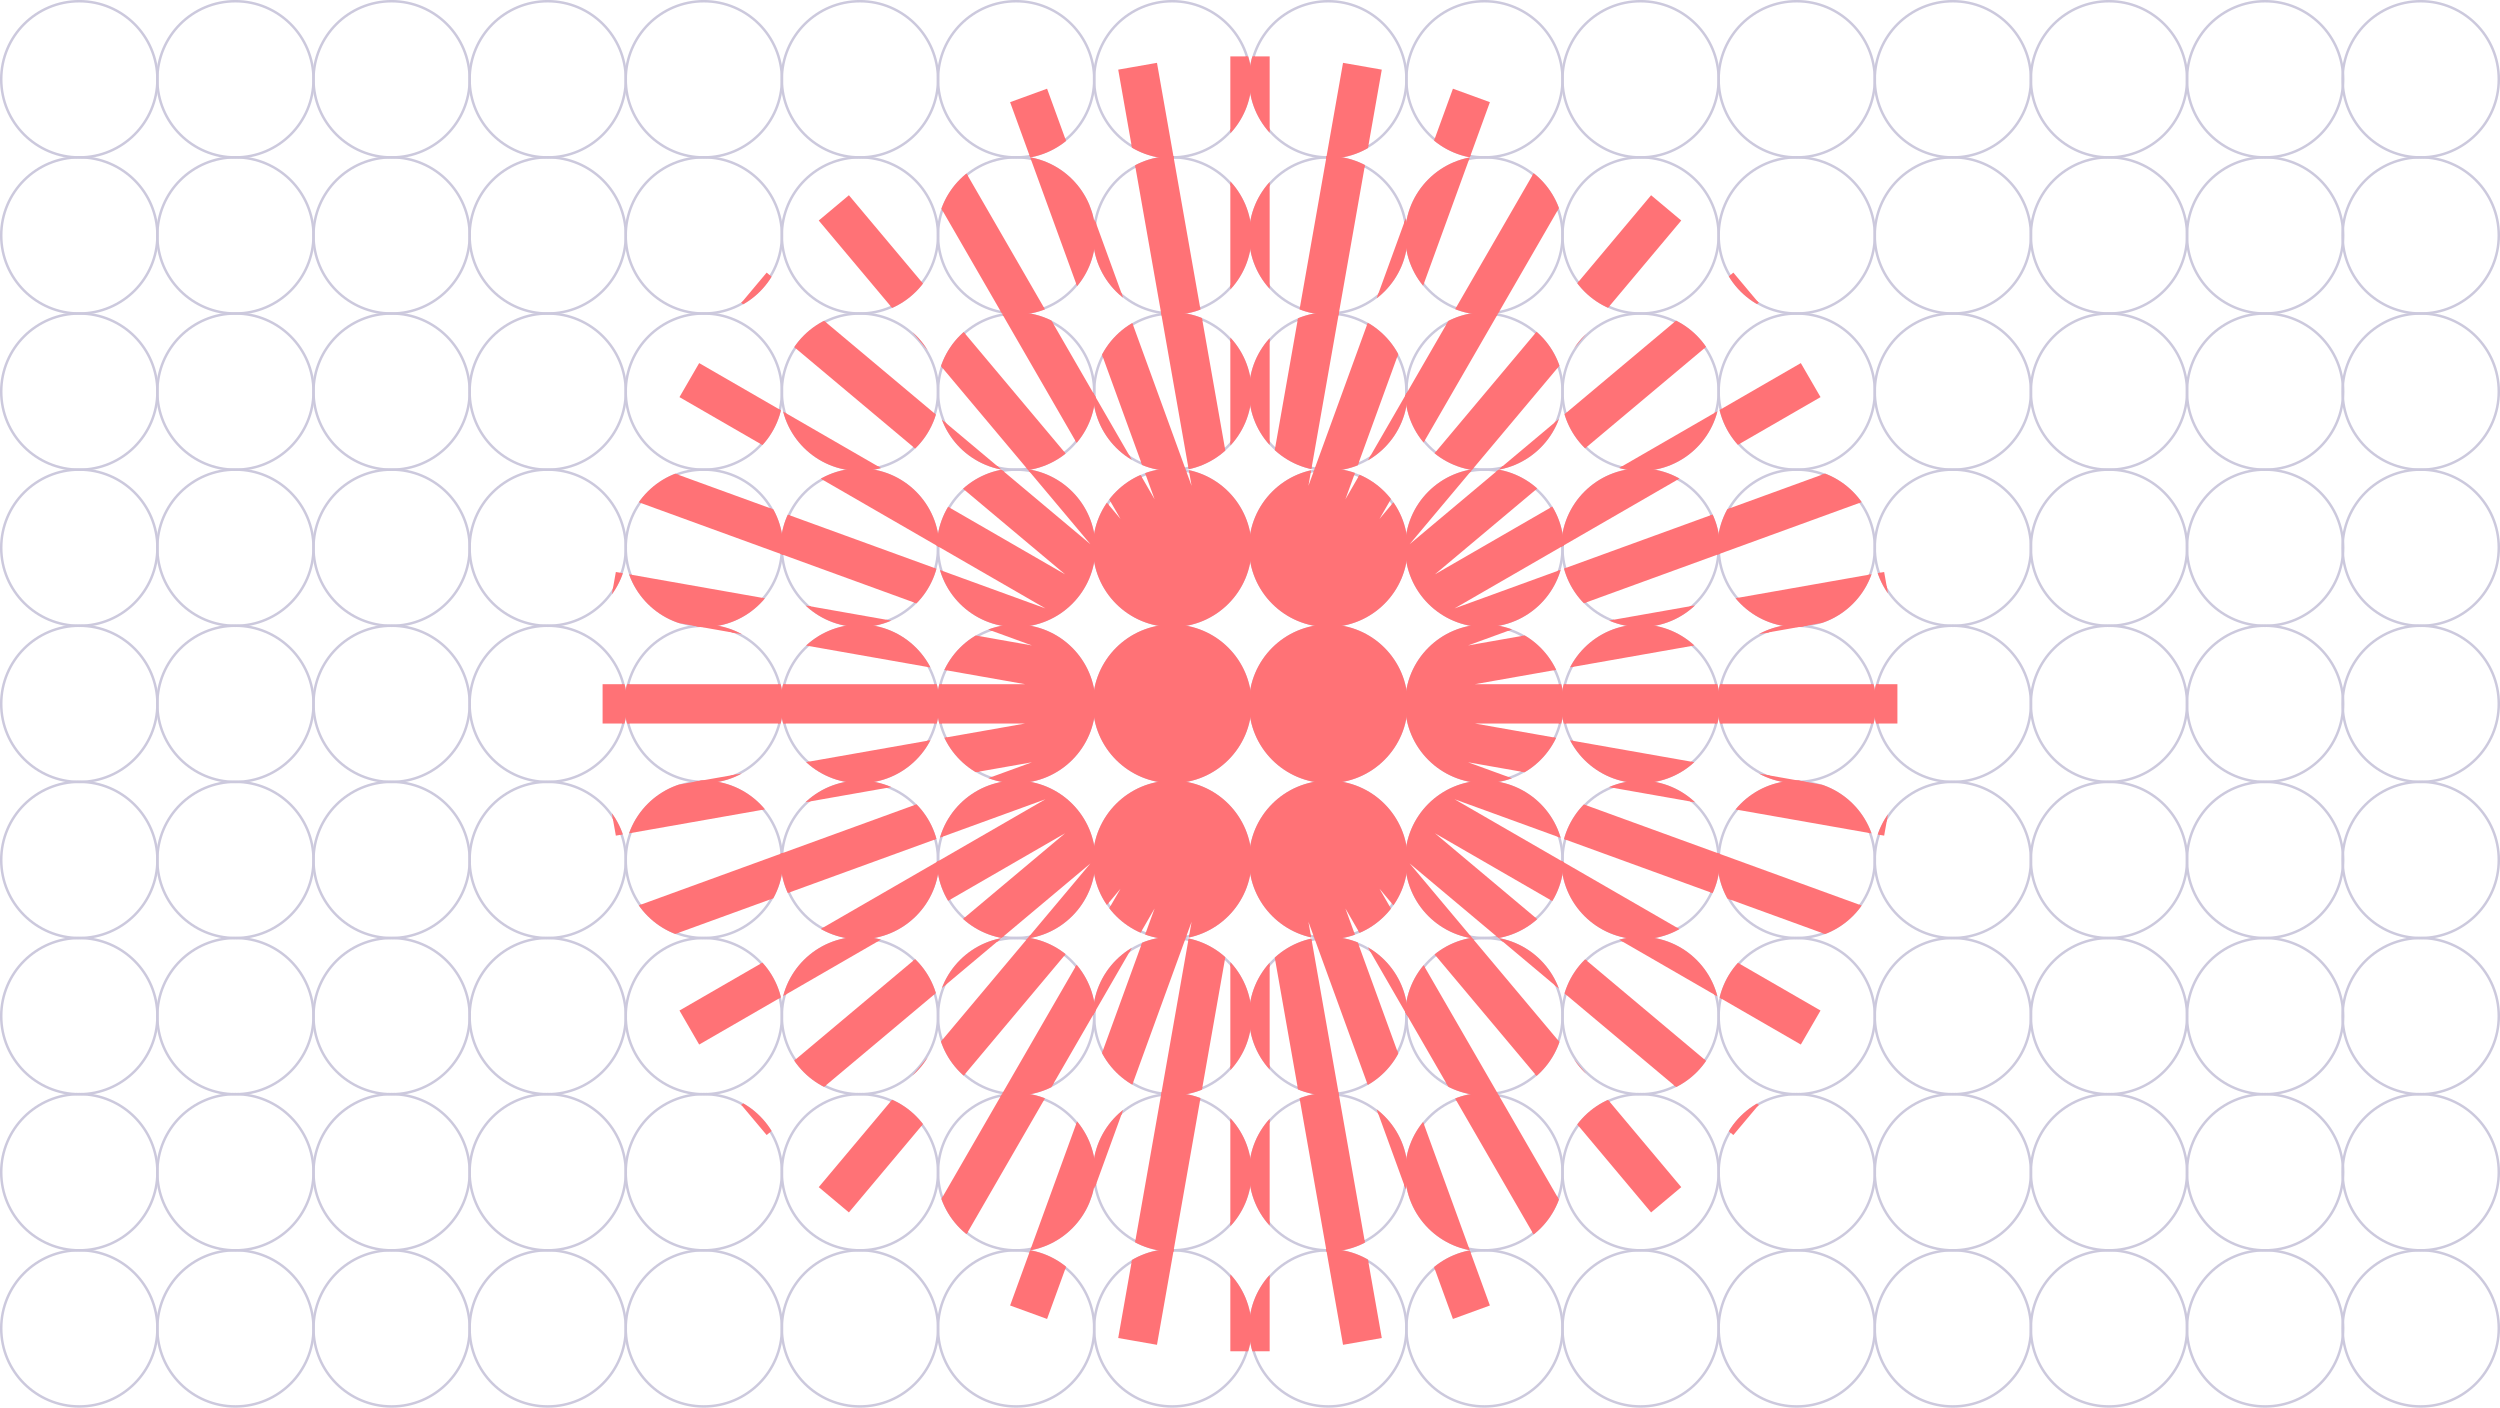 <?xml version="1.0" encoding="utf-8"?>
<!-- Generator: Adobe Illustrator 24.0.2, SVG Export Plug-In . SVG Version: 6.00 Build 0)  -->
<svg version="1.1" xmlns="http://www.w3.org/2000/svg" xmlns:xlink="http://www.w3.org/1999/xlink" x="0px" y="0px"
	 viewBox="0 0 348.95 196.48" style="enable-background:new 0 0 348.95 196.48;" xml:space="preserve">
<style type="text/css">
	.st0{fill:none;stroke:#CCC9DD;stroke-width:0.35;stroke-miterlimit:10;}
	.st1{clip-path:url(#SVGID_2_);}
	.st2{fill:#FF7276;stroke:#FF7276;stroke-width:0.35;stroke-miterlimit:10;}
</style>
<g id="BG">
</g>
<g id="ARTWORK">
	<g>
		<g>
			<g>
				<g>
					<circle class="st0" cx="11.07" cy="11.07" r="10.9"/>
					<circle class="st0" cx="32.86" cy="11.07" r="10.9"/>
					<circle class="st0" cx="54.66" cy="11.07" r="10.9"/>
					<circle class="st0" cx="76.45" cy="11.07" r="10.9"/>
					<circle class="st0" cx="98.24" cy="11.07" r="10.9"/>
					<circle class="st0" cx="120.03" cy="11.07" r="10.9"/>
					<circle class="st0" cx="141.83" cy="11.07" r="10.9"/>
					<circle class="st0" cx="163.62" cy="11.07" r="10.9"/>
					<circle class="st0" cx="185.41" cy="11.07" r="10.9"/>
					<circle class="st0" cx="207.2" cy="11.07" r="10.9"/>
					<circle class="st0" cx="228.99" cy="11.07" r="10.9"/>
					<circle class="st0" cx="250.79" cy="11.07" r="10.9"/>
					<circle class="st0" cx="272.58" cy="11.07" r="10.9"/>
					<circle class="st0" cx="294.37" cy="11.07" r="10.9"/>
					<circle class="st0" cx="316.16" cy="11.07" r="10.9"/>
					<circle class="st0" cx="11.07" cy="32.86" r="10.9"/>
					<circle class="st0" cx="32.86" cy="32.86" r="10.9"/>
					<circle class="st0" cx="54.66" cy="32.86" r="10.9"/>
					<circle class="st0" cx="76.45" cy="32.86" r="10.9"/>
					<circle class="st0" cx="98.24" cy="32.86" r="10.9"/>
					<circle class="st0" cx="120.03" cy="32.86" r="10.9"/>
					<circle class="st0" cx="141.83" cy="32.86" r="10.9"/>
					<circle class="st0" cx="163.62" cy="32.86" r="10.9"/>
					<circle class="st0" cx="185.41" cy="32.86" r="10.9"/>
					<circle class="st0" cx="207.2" cy="32.86" r="10.9"/>
					<circle class="st0" cx="228.99" cy="32.86" r="10.9"/>
					<circle class="st0" cx="250.79" cy="32.86" r="10.9"/>
					<circle class="st0" cx="272.58" cy="32.86" r="10.9"/>
					<circle class="st0" cx="294.37" cy="32.86" r="10.9"/>
					<circle class="st0" cx="316.16" cy="32.86" r="10.9"/>
					<circle class="st0" cx="11.07" cy="54.66" r="10.9"/>
					<circle class="st0" cx="32.86" cy="54.66" r="10.9"/>
					<circle class="st0" cx="54.66" cy="54.66" r="10.9"/>
					<circle class="st0" cx="76.45" cy="54.66" r="10.9"/>
					<circle class="st0" cx="98.24" cy="54.66" r="10.9"/>
					<circle class="st0" cx="120.03" cy="54.66" r="10.9"/>
					<circle class="st0" cx="141.83" cy="54.66" r="10.9"/>
					<circle class="st0" cx="163.62" cy="54.66" r="10.9"/>
					<circle class="st0" cx="185.41" cy="54.66" r="10.9"/>
					<circle class="st0" cx="207.2" cy="54.66" r="10.9"/>
					<circle class="st0" cx="228.99" cy="54.66" r="10.9"/>
					<circle class="st0" cx="250.79" cy="54.66" r="10.9"/>
					<circle class="st0" cx="272.58" cy="54.66" r="10.9"/>
					<circle class="st0" cx="294.37" cy="54.66" r="10.9"/>
					<circle class="st0" cx="316.16" cy="54.66" r="10.9"/>
					<circle class="st0" cx="11.07" cy="76.45" r="10.9"/>
					<circle class="st0" cx="32.86" cy="76.45" r="10.9"/>
					<circle class="st0" cx="54.66" cy="76.45" r="10.9"/>
					<circle class="st0" cx="76.45" cy="76.45" r="10.9"/>
					<circle class="st0" cx="98.24" cy="76.45" r="10.9"/>
					<circle class="st0" cx="120.03" cy="76.45" r="10.9"/>
					<circle class="st0" cx="141.83" cy="76.45" r="10.9"/>
					<circle class="st0" cx="163.62" cy="76.45" r="10.9"/>
					<circle class="st0" cx="185.41" cy="76.45" r="10.9"/>
					<circle class="st0" cx="207.2" cy="76.45" r="10.9"/>
					<circle class="st0" cx="228.99" cy="76.45" r="10.9"/>
					<circle class="st0" cx="250.79" cy="76.45" r="10.9"/>
					<circle class="st0" cx="272.58" cy="76.45" r="10.9"/>
					<circle class="st0" cx="294.37" cy="76.45" r="10.9"/>
					<circle class="st0" cx="316.16" cy="76.45" r="10.9"/>
					<circle class="st0" cx="11.07" cy="98.24" r="10.9"/>
					<circle class="st0" cx="32.86" cy="98.24" r="10.9"/>
					<circle class="st0" cx="54.66" cy="98.24" r="10.9"/>
					<circle class="st0" cx="76.45" cy="98.24" r="10.9"/>
					<circle class="st0" cx="98.24" cy="98.24" r="10.9"/>
					<circle class="st0" cx="120.03" cy="98.24" r="10.9"/>
					<circle class="st0" cx="141.83" cy="98.24" r="10.9"/>
					<circle class="st0" cx="163.62" cy="98.24" r="10.9"/>
					<circle class="st0" cx="185.41" cy="98.24" r="10.9"/>
					<circle class="st0" cx="207.2" cy="98.24" r="10.9"/>
					<circle class="st0" cx="228.99" cy="98.24" r="10.9"/>
					<circle class="st0" cx="250.79" cy="98.24" r="10.9"/>
					<circle class="st0" cx="272.58" cy="98.24" r="10.9"/>
					<circle class="st0" cx="294.37" cy="98.24" r="10.9"/>
					<circle class="st0" cx="316.16" cy="98.24" r="10.9"/>
					<circle class="st0" cx="11.07" cy="120.03" r="10.9"/>
					<circle class="st0" cx="32.86" cy="120.03" r="10.9"/>
					<circle class="st0" cx="54.66" cy="120.03" r="10.9"/>
					<circle class="st0" cx="76.45" cy="120.03" r="10.9"/>
					<circle class="st0" cx="98.24" cy="120.03" r="10.9"/>
					<circle class="st0" cx="120.03" cy="120.03" r="10.9"/>
					<circle class="st0" cx="141.83" cy="120.03" r="10.9"/>
					<circle class="st0" cx="163.62" cy="120.03" r="10.9"/>
					<circle class="st0" cx="185.41" cy="120.03" r="10.9"/>
					<circle class="st0" cx="207.2" cy="120.03" r="10.9"/>
					<circle class="st0" cx="228.99" cy="120.03" r="10.9"/>
					<circle class="st0" cx="250.79" cy="120.03" r="10.9"/>
					<circle class="st0" cx="272.58" cy="120.03" r="10.9"/>
					<circle class="st0" cx="294.37" cy="120.03" r="10.9"/>
					<circle class="st0" cx="316.16" cy="120.03" r="10.9"/>
					<circle class="st0" cx="11.07" cy="141.83" r="10.9"/>
					<circle class="st0" cx="32.86" cy="141.83" r="10.9"/>
					<circle class="st0" cx="54.66" cy="141.83" r="10.9"/>
					<circle class="st0" cx="76.45" cy="141.83" r="10.9"/>
					<circle class="st0" cx="98.24" cy="141.83" r="10.9"/>
					<circle class="st0" cx="120.03" cy="141.83" r="10.9"/>
					<circle class="st0" cx="141.83" cy="141.83" r="10.9"/>
					<circle class="st0" cx="163.62" cy="141.83" r="10.9"/>
					<circle class="st0" cx="185.41" cy="141.83" r="10.9"/>
					<circle class="st0" cx="207.2" cy="141.83" r="10.9"/>
					<circle class="st0" cx="228.99" cy="141.83" r="10.9"/>
					<circle class="st0" cx="250.79" cy="141.83" r="10.9"/>
					<circle class="st0" cx="272.58" cy="141.83" r="10.9"/>
					<circle class="st0" cx="294.37" cy="141.83" r="10.9"/>
					<circle class="st0" cx="316.16" cy="141.83" r="10.9"/>
					<circle class="st0" cx="11.07" cy="163.62" r="10.9"/>
					<circle class="st0" cx="32.86" cy="163.62" r="10.9"/>
					<circle class="st0" cx="54.66" cy="163.62" r="10.9"/>
					<circle class="st0" cx="76.45" cy="163.62" r="10.9"/>
					<circle class="st0" cx="98.24" cy="163.62" r="10.9"/>
					<circle class="st0" cx="120.03" cy="163.62" r="10.9"/>
					<circle class="st0" cx="141.83" cy="163.62" r="10.9"/>
					<circle class="st0" cx="163.62" cy="163.62" r="10.9"/>
					<circle class="st0" cx="185.41" cy="163.62" r="10.9"/>
					<circle class="st0" cx="207.2" cy="163.62" r="10.9"/>
					<circle class="st0" cx="228.99" cy="163.62" r="10.9"/>
					<circle class="st0" cx="250.79" cy="163.62" r="10.9"/>
					<circle class="st0" cx="272.58" cy="163.62" r="10.9"/>
					<circle class="st0" cx="294.37" cy="163.62" r="10.9"/>
					<circle class="st0" cx="316.16" cy="163.62" r="10.9"/>
					<circle class="st0" cx="11.07" cy="185.41" r="10.9"/>
					<circle class="st0" cx="32.86" cy="185.41" r="10.9"/>
					<circle class="st0" cx="54.66" cy="185.41" r="10.9"/>
					<circle class="st0" cx="76.45" cy="185.41" r="10.9"/>
					<circle class="st0" cx="98.24" cy="185.41" r="10.9"/>
					<circle class="st0" cx="120.03" cy="185.41" r="10.9"/>
					<circle class="st0" cx="141.83" cy="185.41" r="10.9"/>
					<circle class="st0" cx="163.62" cy="185.41" r="10.9"/>
					<circle class="st0" cx="185.41" cy="185.41" r="10.9"/>
					<circle class="st0" cx="207.2" cy="185.41" r="10.9"/>
					<circle class="st0" cx="228.99" cy="185.41" r="10.9"/>
					<circle class="st0" cx="250.79" cy="185.41" r="10.9"/>
					<circle class="st0" cx="272.58" cy="185.41" r="10.9"/>
					<circle class="st0" cx="294.37" cy="185.41" r="10.9"/>
					<circle class="st0" cx="316.16" cy="185.41" r="10.9"/>
					<circle class="st0" cx="337.88" cy="11.07" r="10.9"/>
					<circle class="st0" cx="337.88" cy="32.86" r="10.9"/>
					<circle class="st0" cx="337.88" cy="54.66" r="10.9"/>
					<circle class="st0" cx="337.88" cy="76.45" r="10.9"/>
					<circle class="st0" cx="337.88" cy="98.24" r="10.9"/>
					<circle class="st0" cx="337.88" cy="120.03" r="10.9"/>
					<circle class="st0" cx="337.88" cy="141.83" r="10.9"/>
					<circle class="st0" cx="337.88" cy="163.62" r="10.9"/>
					<circle class="st0" cx="337.88" cy="185.41" r="10.9"/>
				</g>
			</g>
		</g>
		<g>
			<defs>
				<polygon id="SVGID_1_" points="264.84,95.5 205.86,95.5 263.95,85.25 262.99,79.84 204.91,90.09 260.33,69.91 258.46,64.75 
					203.03,84.92 254.11,55.43 251.36,50.68 200.28,80.17 245.47,42.26 241.94,38.05 196.76,75.96 234.67,30.78 230.46,27.25 
					192.55,72.43 222.04,21.35 217.28,18.61 187.79,69.69 207.96,14.26 202.8,12.38 182.63,67.81 192.87,9.72 187.46,8.77 
					177.22,66.85 177.22,7.87 171.73,7.87 171.73,66.85 161.49,8.77 156.08,9.72 166.32,67.81 146.15,12.38 140.99,14.26 
					161.16,69.69 131.67,18.61 126.91,21.35 156.4,72.43 118.49,27.25 114.28,30.78 152.2,75.96 107.01,38.05 103.48,42.26 
					148.67,80.17 97.59,50.68 94.84,55.43 145.92,84.92 90.5,64.75 88.62,69.91 144.04,90.09 85.96,79.84 85,85.25 143.09,95.5 
					84.11,95.5 84.11,100.99 143.08,100.99 85,111.23 85.96,116.64 144.04,106.4 88.62,126.57 90.5,131.73 145.92,111.56 
					94.84,141.05 97.59,145.8 148.66,116.31 103.48,154.23 107.01,158.43 152.2,120.52 114.28,165.7 118.49,169.23 156.4,124.05 
					126.91,175.13 131.67,177.88 161.16,126.8 140.99,182.22 146.15,184.1 166.32,128.67 156.08,186.76 161.49,187.71 
					171.73,129.63 171.73,188.61 177.22,188.61 177.22,129.63 187.46,187.71 192.87,186.76 182.63,128.67 202.8,184.1 
					207.96,182.22 187.79,126.8 217.28,177.88 222.04,175.13 192.55,124.05 230.46,169.23 234.67,165.7 196.76,120.52 
					241.94,158.43 245.47,154.23 200.29,116.31 251.36,145.8 254.11,141.05 203.03,111.56 258.46,131.73 260.33,126.57 
					204.91,106.4 262.99,116.64 263.95,111.23 205.87,100.99 264.84,100.99 				"/>
			</defs>
			<clipPath id="SVGID_2_">
				<use xlink:href="#SVGID_1_"  style="overflow:visible;"/>
			</clipPath>
			<g class="st1">
				<g>
					<g>
						<circle class="st2" cx="11.07" cy="11.07" r="10.9"/>
						<circle class="st2" cx="32.86" cy="11.07" r="10.9"/>
						<circle class="st2" cx="54.66" cy="11.07" r="10.9"/>
						<circle class="st2" cx="76.45" cy="11.07" r="10.9"/>
						<circle class="st2" cx="98.24" cy="11.07" r="10.9"/>
						<circle class="st2" cx="120.03" cy="11.07" r="10.9"/>
						<circle class="st2" cx="141.83" cy="11.07" r="10.9"/>
						<circle class="st2" cx="163.62" cy="11.07" r="10.9"/>
						<circle class="st2" cx="185.41" cy="11.07" r="10.9"/>
						<circle class="st2" cx="207.2" cy="11.07" r="10.9"/>
						<circle class="st2" cx="228.99" cy="11.07" r="10.9"/>
						<circle class="st2" cx="250.79" cy="11.07" r="10.9"/>
						<circle class="st2" cx="272.58" cy="11.07" r="10.9"/>
						<circle class="st2" cx="294.37" cy="11.07" r="10.9"/>
						<circle class="st2" cx="316.16" cy="11.07" r="10.9"/>
						<circle class="st2" cx="11.07" cy="32.86" r="10.9"/>
						<circle class="st2" cx="32.86" cy="32.86" r="10.9"/>
						<circle class="st2" cx="54.66" cy="32.86" r="10.9"/>
						<circle class="st2" cx="76.45" cy="32.86" r="10.9"/>
						<circle class="st2" cx="98.24" cy="32.86" r="10.9"/>
						<circle class="st2" cx="120.03" cy="32.86" r="10.9"/>
						<circle class="st2" cx="141.83" cy="32.86" r="10.9"/>
						<circle class="st2" cx="163.62" cy="32.86" r="10.9"/>
						<circle class="st2" cx="185.41" cy="32.86" r="10.9"/>
						<circle class="st2" cx="207.2" cy="32.86" r="10.9"/>
						<circle class="st2" cx="228.99" cy="32.86" r="10.9"/>
						<circle class="st2" cx="250.79" cy="32.86" r="10.9"/>
						<circle class="st2" cx="272.58" cy="32.86" r="10.9"/>
						<circle class="st2" cx="294.37" cy="32.86" r="10.9"/>
						<circle class="st2" cx="316.16" cy="32.86" r="10.9"/>
						<circle class="st2" cx="11.07" cy="54.66" r="10.9"/>
						<circle class="st2" cx="32.86" cy="54.66" r="10.9"/>
						<circle class="st2" cx="54.66" cy="54.66" r="10.9"/>
						<circle class="st2" cx="76.45" cy="54.66" r="10.9"/>
						<circle class="st2" cx="98.24" cy="54.66" r="10.9"/>
						<circle class="st2" cx="120.03" cy="54.66" r="10.9"/>
						<circle class="st2" cx="141.83" cy="54.66" r="10.9"/>
						<circle class="st2" cx="163.62" cy="54.66" r="10.9"/>
						<circle class="st2" cx="185.41" cy="54.66" r="10.9"/>
						<circle class="st2" cx="207.2" cy="54.66" r="10.9"/>
						<circle class="st2" cx="228.99" cy="54.66" r="10.9"/>
						<circle class="st2" cx="250.79" cy="54.66" r="10.9"/>
						<circle class="st2" cx="272.58" cy="54.66" r="10.9"/>
						<circle class="st2" cx="294.37" cy="54.66" r="10.9"/>
						<circle class="st2" cx="316.16" cy="54.66" r="10.9"/>
						<circle class="st2" cx="11.07" cy="76.45" r="10.9"/>
						<circle class="st2" cx="32.86" cy="76.45" r="10.9"/>
						<circle class="st2" cx="54.66" cy="76.45" r="10.9"/>
						<circle class="st2" cx="76.45" cy="76.45" r="10.9"/>
						<circle class="st2" cx="98.24" cy="76.45" r="10.9"/>
						<circle class="st2" cx="120.03" cy="76.45" r="10.9"/>
						<circle class="st2" cx="141.83" cy="76.45" r="10.9"/>
						<circle class="st2" cx="163.62" cy="76.45" r="10.9"/>
						<circle class="st2" cx="185.41" cy="76.45" r="10.9"/>
						<circle class="st2" cx="207.2" cy="76.45" r="10.9"/>
						<circle class="st2" cx="228.99" cy="76.45" r="10.9"/>
						<circle class="st2" cx="250.79" cy="76.45" r="10.9"/>
						<circle class="st2" cx="272.58" cy="76.45" r="10.9"/>
						<circle class="st2" cx="294.37" cy="76.45" r="10.9"/>
						<circle class="st2" cx="316.16" cy="76.45" r="10.9"/>
						<circle class="st2" cx="11.07" cy="98.24" r="10.9"/>
						<circle class="st2" cx="32.86" cy="98.24" r="10.9"/>
						<circle class="st2" cx="54.66" cy="98.24" r="10.9"/>
						<circle class="st2" cx="76.45" cy="98.24" r="10.9"/>
						<circle class="st2" cx="98.24" cy="98.24" r="10.9"/>
						<circle class="st2" cx="120.03" cy="98.24" r="10.9"/>
						<circle class="st2" cx="141.83" cy="98.24" r="10.9"/>
						<circle class="st2" cx="163.62" cy="98.24" r="10.9"/>
						<circle class="st2" cx="185.41" cy="98.24" r="10.9"/>
						<circle class="st2" cx="207.2" cy="98.24" r="10.9"/>
						<circle class="st2" cx="228.99" cy="98.24" r="10.9"/>
						<circle class="st2" cx="250.79" cy="98.24" r="10.9"/>
						<circle class="st2" cx="272.58" cy="98.24" r="10.9"/>
						<circle class="st2" cx="294.37" cy="98.24" r="10.9"/>
						<circle class="st2" cx="316.16" cy="98.24" r="10.9"/>
						<circle class="st2" cx="11.07" cy="120.03" r="10.9"/>
						<circle class="st2" cx="32.86" cy="120.03" r="10.9"/>
						<circle class="st2" cx="54.66" cy="120.03" r="10.9"/>
						<circle class="st2" cx="76.45" cy="120.03" r="10.9"/>
						<circle class="st2" cx="98.24" cy="120.03" r="10.9"/>
						<circle class="st2" cx="120.03" cy="120.03" r="10.9"/>
						<circle class="st2" cx="141.83" cy="120.03" r="10.9"/>
						<circle class="st2" cx="163.62" cy="120.03" r="10.9"/>
						<circle class="st2" cx="185.41" cy="120.03" r="10.9"/>
						<circle class="st2" cx="207.2" cy="120.03" r="10.9"/>
						<circle class="st2" cx="228.99" cy="120.03" r="10.9"/>
						<circle class="st2" cx="250.79" cy="120.03" r="10.9"/>
						<circle class="st2" cx="272.58" cy="120.03" r="10.9"/>
						<circle class="st2" cx="294.37" cy="120.03" r="10.9"/>
						<circle class="st2" cx="316.16" cy="120.03" r="10.9"/>
						<circle class="st2" cx="11.07" cy="141.83" r="10.9"/>
						<circle class="st2" cx="32.86" cy="141.83" r="10.9"/>
						<circle class="st2" cx="54.66" cy="141.83" r="10.9"/>
						<circle class="st2" cx="76.45" cy="141.83" r="10.9"/>
						<circle class="st2" cx="98.24" cy="141.83" r="10.9"/>
						<circle class="st2" cx="120.03" cy="141.83" r="10.9"/>
						<circle class="st2" cx="141.83" cy="141.83" r="10.9"/>
						<circle class="st2" cx="163.62" cy="141.83" r="10.9"/>
						<circle class="st2" cx="185.41" cy="141.83" r="10.9"/>
						<circle class="st2" cx="207.2" cy="141.83" r="10.9"/>
						<circle class="st2" cx="228.99" cy="141.83" r="10.9"/>
						<circle class="st2" cx="250.79" cy="141.83" r="10.9"/>
						<circle class="st2" cx="272.58" cy="141.83" r="10.9"/>
						<circle class="st2" cx="294.37" cy="141.83" r="10.9"/>
						<circle class="st2" cx="316.16" cy="141.83" r="10.9"/>
						<circle class="st2" cx="11.07" cy="163.62" r="10.9"/>
						<circle class="st2" cx="32.86" cy="163.62" r="10.9"/>
						<circle class="st2" cx="54.66" cy="163.62" r="10.9"/>
						<circle class="st2" cx="76.45" cy="163.62" r="10.9"/>
						<circle class="st2" cx="98.24" cy="163.62" r="10.9"/>
						<circle class="st2" cx="120.03" cy="163.62" r="10.9"/>
						<circle class="st2" cx="141.83" cy="163.62" r="10.9"/>
						<circle class="st2" cx="163.62" cy="163.62" r="10.9"/>
						<circle class="st2" cx="185.41" cy="163.62" r="10.9"/>
						<circle class="st2" cx="207.2" cy="163.62" r="10.9"/>
						<circle class="st2" cx="228.99" cy="163.62" r="10.9"/>
						<circle class="st2" cx="250.79" cy="163.62" r="10.9"/>
						<circle class="st2" cx="272.58" cy="163.62" r="10.9"/>
						<circle class="st2" cx="294.37" cy="163.62" r="10.9"/>
						<circle class="st2" cx="316.16" cy="163.62" r="10.9"/>
						<circle class="st2" cx="11.07" cy="185.41" r="10.9"/>
						<circle class="st2" cx="32.86" cy="185.41" r="10.9"/>
						<circle class="st2" cx="54.66" cy="185.41" r="10.9"/>
						<circle class="st2" cx="76.45" cy="185.41" r="10.9"/>
						<circle class="st2" cx="98.24" cy="185.41" r="10.9"/>
						<circle class="st2" cx="120.03" cy="185.41" r="10.9"/>
						<circle class="st2" cx="141.83" cy="185.41" r="10.9"/>
						<circle class="st2" cx="163.62" cy="185.41" r="10.9"/>
						<circle class="st2" cx="185.41" cy="185.41" r="10.9"/>
						<circle class="st2" cx="207.2" cy="185.41" r="10.9"/>
						<circle class="st2" cx="228.99" cy="185.41" r="10.9"/>
						<circle class="st2" cx="250.79" cy="185.41" r="10.9"/>
						<circle class="st2" cx="272.58" cy="185.41" r="10.9"/>
						<circle class="st2" cx="294.37" cy="185.41" r="10.9"/>
						<circle class="st2" cx="316.16" cy="185.41" r="10.9"/>
						<circle class="st2" cx="337.88" cy="11.07" r="10.9"/>
						<circle class="st2" cx="337.88" cy="32.86" r="10.9"/>
						<circle class="st2" cx="337.88" cy="54.66" r="10.9"/>
						<circle class="st2" cx="337.88" cy="76.45" r="10.9"/>
						<circle class="st2" cx="337.88" cy="98.24" r="10.9"/>
						<circle class="st2" cx="337.88" cy="120.03" r="10.9"/>
						<circle class="st2" cx="337.88" cy="141.83" r="10.9"/>
						<circle class="st2" cx="337.88" cy="163.62" r="10.9"/>
						<circle class="st2" cx="337.88" cy="185.41" r="10.9"/>
					</g>
				</g>
			</g>
		</g>
	</g>
</g>
<g id="BLACK_GLOSS_FOIL">
</g>
<g id="BLIND_EMBOSS">
</g>
<g id="FPO__x2013__DON_x27_T_PRINT">
	<g>
	</g>
	<g>
	</g>
	<g>
	</g>
	<g>
	</g>
	<g>
	</g>
	<g>
	</g>
</g>
</svg>
